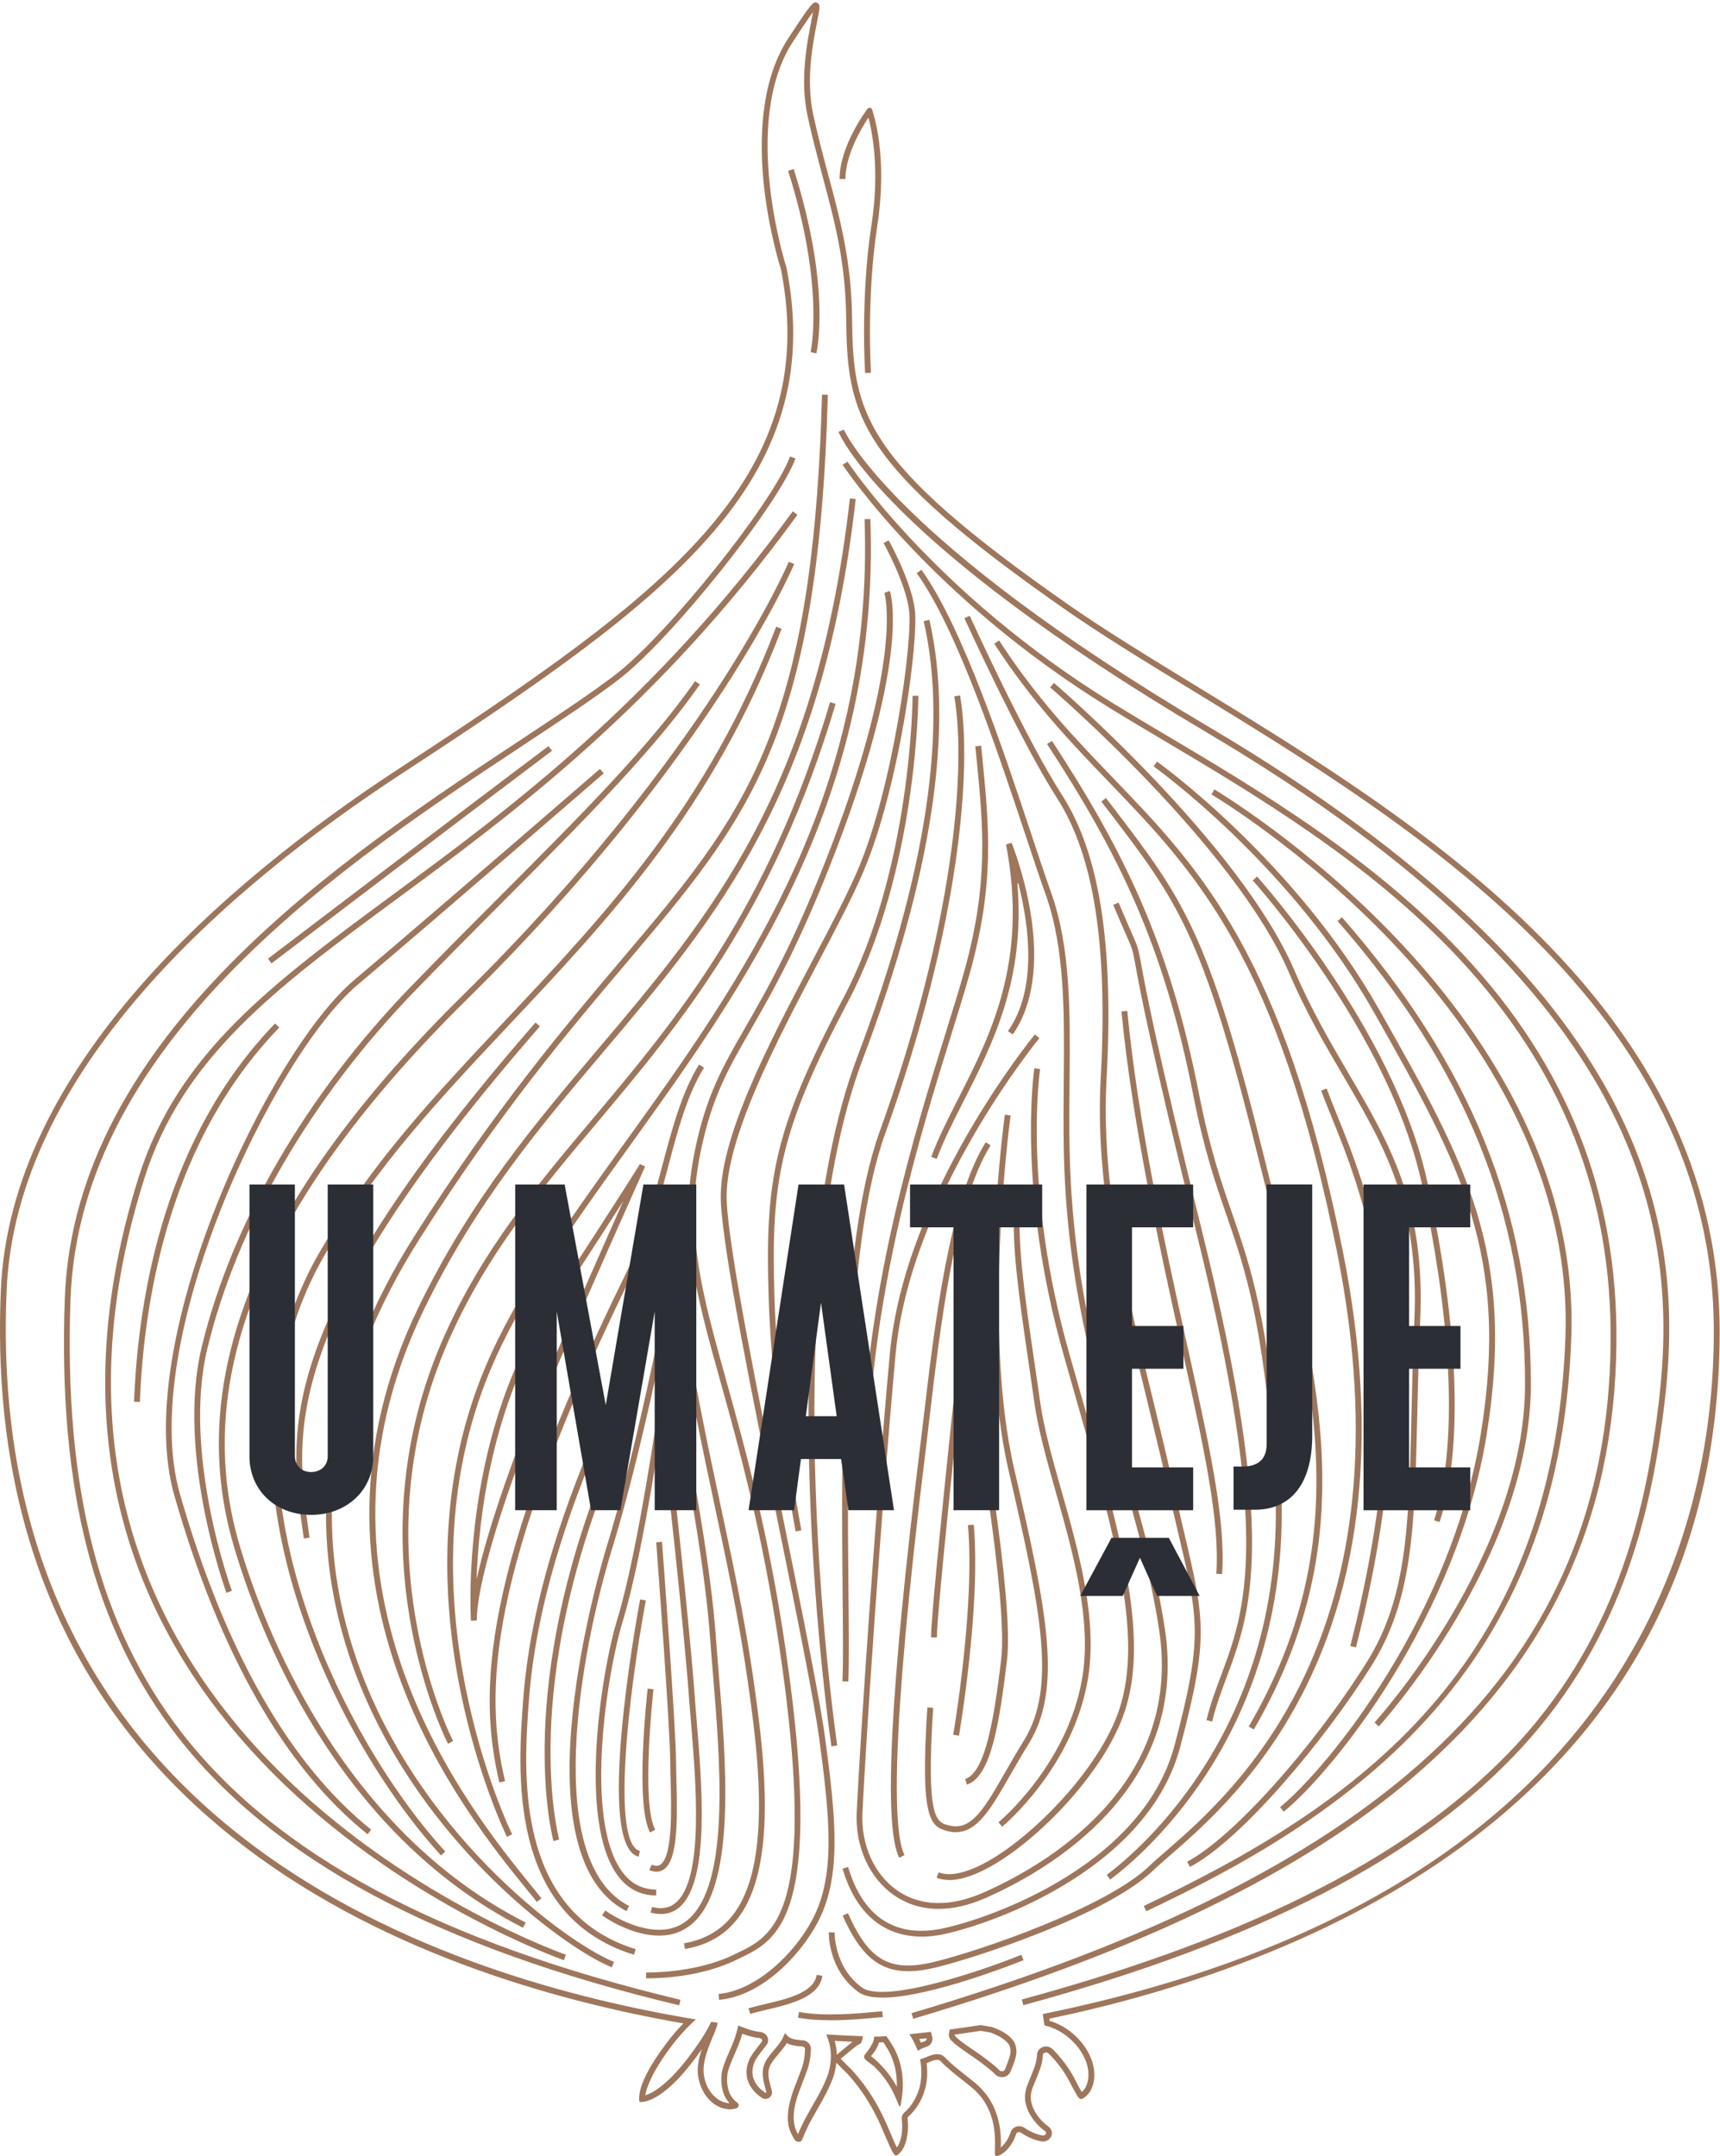 <svg xmlns="http://www.w3.org/2000/svg" viewBox="0 0 284 356" width="284" height="356">
	<defs>
		<clipPath clipPathUnits="userSpaceOnUse" id="cp1">
			<path d="M0 0L284 0L284 356L0 356Z" />
		</clipPath>
	</defs>
	<style>
		tspan { white-space:pre }
		.shp0 { fill: #9e765c } 
		.shp1 { fill: #2c2e35 } 
	</style>
	<g id="Page 1" clip-path="url(#cp1)">
		<path id="Path 1" class="shp0" d="M164.29,355.77c-0.01,-0.41 -0.02,-0.55 0,-1.04c0,-0.1 0,-0.24 0,-0.4c0.01,-0.42 0.02,-1 -0.03,-1.71c-0.05,-0.83 -0.19,-2.1 -0.74,-3.59c-0.5,-1.32 -1.29,-2.88 -3.25,-4.47c-0.47,-0.39 -0.95,-0.76 -1.42,-1.13c-1.3,-1.03 -2.54,-2 -3.57,-3.1c-0.09,-0.1 -0.22,-0.16 -0.36,-0.17c-0.54,-0.05 -0.98,0.13 -1.58,0.39c-0.11,0.05 -0.22,0.1 -0.34,0.14c0.23,1.79 0.02,3.23 -0.22,4.14c-0.42,1.61 -1.19,3.02 -2.28,4.19c-0.19,0.2 -0.36,0.35 -0.53,0.5c-0.09,0.08 -0.14,0.2 -0.12,0.32c0.15,1.27 0.07,2.48 -0.21,3.6c-0.21,0.77 -0.48,1.41 -0.88,1.86c-0.26,0.3 -0.25,0.28 -0.52,0.52c-0.18,0.16 -0.44,0.18 -0.63,-0.11c-0.14,-0.22 -0.16,-0.2 -0.36,-0.59c-0.19,-0.37 -0.46,-0.94 -0.79,-1.74c-0.14,-0.31 -0.29,-0.67 -0.47,-1.07c-0.65,-1.55 -1.55,-3.67 -3.31,-6.35c-0.61,-0.92 -1.22,-1.7 -1.75,-2.36l-1.02,-1.17c-0.64,-0.61 -1.2,-1.18 -1.7,-1.7l-0.11,-0.12c-0.08,0.74 -0.23,1.5 -0.47,2.27c-0.74,2.03 -1.56,3.45 -2.21,4.59c-0.18,0.31 -0.34,0.6 -0.49,0.88c-0.71,1.21 -1.21,2.14 -1.59,2.93c-0.35,0.74 -0.59,1.3 -0.74,1.67c-0.11,0.28 -0.17,0.41 -0.27,0.56c-0.19,0.28 -0.79,0.24 -1.07,-0.12c-0.28,-0.37 -0.85,-1.37 -1.07,-2.4c-0.22,-1.21 -0.11,-2.71 0.32,-4.23c0.25,-1.01 0.68,-2.11 1.14,-3.28c0.28,-0.72 0.57,-1.47 0.83,-2.22c0.28,-0.92 0.43,-1.91 0.44,-2.91c0,-0.23 -0.21,-0.42 -0.48,-0.42c-0.95,-0.02 -1.85,-0.21 -2.46,-0.52c-0.02,-0.01 -0.04,-0.02 -0.07,-0.03c-0.38,0.64 -0.87,1.21 -1.33,1.76c-0.48,0.56 -0.93,1.1 -1.28,1.69c-0.72,1.24 -0.39,2.47 0,3.9l0.14,0.52c0.11,0.44 -0.05,0.88 -0.42,1.15c-0.38,0.27 -0.87,0.26 -1.27,-0.01c-2.28,-1.55 -3.04,-3.79 -2.09,-6.15c0.3,-0.75 0.96,-1.58 1.64,-2.47l0.47,-0.6c0.11,-0.14 0.09,-0.27 0.05,-0.35c-0.07,-0.15 -0.22,-0.25 -0.42,-0.27c-0.73,-0.08 -1.49,-0.26 -2.33,-0.54c-0.17,-0.06 -0.34,-0.12 -0.52,-0.19c-0.2,0.77 -0.47,1.55 -0.81,2.32l-0.33,0.78c-0.79,1.86 -1.32,3.08 -1.34,4.01c-0.07,0.98 0.06,1.87 0.38,2.68c0.4,0.9 0.98,1.36 1.23,1.56c0.14,0.11 0.31,0.25 0.29,0.5c0,0 -0.03,0.25 -0.22,0.39c-0.19,0.13 -0.35,0.16 -0.9,0.23c-0.68,0.06 -1.69,-0.04 -2.8,-0.77c-1.35,-0.89 -2.34,-2.45 -2.71,-4.31c-0.34,-1.55 0,-3.23 0.54,-4.83c-0.43,0.63 -0.9,1.27 -1.41,1.94c-5.21,6.86 -8.31,6.76 -8.48,6.77c-0.17,0.02 -0.49,0.16 -0.46,-0.43c0.03,-0.59 -0.24,-2.98 4.58,-9.35c0.88,-1.17 1.78,-2.21 2.74,-3.18c-44.17,-7.69 -116.5,-33.65 -112.71,-121.14c1.59,-36.65 36.71,-67.09 65.89,-86.17c43.45,-28.4 69.73,-47.57 62.92,-82.34c-0.01,0 -1.97,-6.09 -2.81,-13.78c-0.77,-7.13 -0.71,-17.14 4.01,-24.36c3.8,-5.81 4.14,-6.15 4.76,-5.89c0.59,0.24 0.45,0.92 0,3.17c-0.66,3.32 -1.89,9.5 -0.64,15.27c0.8,3.69 1.68,6.97 2.53,10.15c1.95,7.28 3.79,14.15 3.89,23.57c0.16,15.6 1.67,23.5 35.79,47.29c6.03,4.2 13.33,8.66 21.06,13.39c36.46,22.28 86.38,52.8 86.4,106.54c0.01,34.8 -13.58,62.88 -40.39,83.46c-22.78,17.48 -50.71,25.99 -70.29,30.06l0.05,0.35c1.94,0.57 3.67,1.72 5.16,3.43c2.52,3.06 2.57,6.01 1.77,7.74c-0.29,0.72 -0.76,1.13 -1.02,1.35c-0.29,0.26 -0.44,0.33 -0.57,0.36c-0.13,0.03 -0.3,0.07 -0.48,-0.12c-0.19,-0.19 -0.19,-0.19 -0.37,-0.5c-0.07,-0.12 -0.15,-0.26 -0.24,-0.43c-0.12,-0.22 -0.26,-0.48 -0.44,-0.79l-0.18,-0.34c-0.55,-1.06 -1.29,-2.52 -2.88,-4.34c-0.32,-0.35 -0.64,-0.68 -0.94,-0.98c-0.19,-0.19 -0.45,-0.19 -0.62,-0.12c-0.09,0.03 -0.29,0.14 -0.31,0.38c-0.04,0.88 -0.23,1.77 -0.56,2.58c-0.23,0.63 -0.46,1.19 -0.67,1.7c-0.34,0.81 -0.6,1.46 -0.69,1.96c-0.18,0.86 0,1.66 0.19,2.18c0.42,1.15 1.16,2.16 2.25,3.1c0.13,0.1 0.26,0.2 0.4,0.3c0.53,0.39 0.72,1.04 0.46,1.62c-0.28,0.62 -0.96,0.96 -1.67,0.82c-0.23,-0.05 -0.47,-0.1 -0.73,-0.17c-0.94,-0.29 -1.8,-0.71 -2.57,-1.24c-0.15,-0.11 -0.35,-0.13 -0.52,-0.08c-0.08,0.03 -0.24,0.1 -0.29,0.27c-0.14,0.44 -0.32,0.85 -0.51,1.21c-0.49,0.87 -1.04,1.52 -1.65,1.96c-0.44,0.31 -0.7,0.39 -0.76,0.41c0,0 -0.57,0.26 -0.58,-0.15zM138.85,339.99l0.06,0.07c0.49,0.51 1.05,1.07 1.69,1.69l1.09,1.25c0.55,0.68 1.18,1.48 1.81,2.43c1.81,2.75 2.73,4.92 3.4,6.5c0.17,0.4 0.32,0.75 0.46,1.07c0.3,0.74 0.56,1.27 0.73,1.62c0.26,-0.36 0.47,-0.83 0.63,-1.41c0.25,-0.99 0.32,-2.09 0.18,-3.24c-0.05,-0.44 0.12,-0.87 0.45,-1.16c0.15,-0.13 0.3,-0.27 0.46,-0.43c0.97,-1.05 1.66,-2.31 2.04,-3.77c0.23,-0.89 0.43,-2.33 0.14,-4.14l-0.07,-0.42l0.4,-0.12c0.27,-0.09 0.46,-0.17 0.64,-0.25c0.64,-0.27 1.26,-0.52 2.04,-0.46c0.38,0.03 0.72,0.2 0.98,0.47c0.98,1.05 2.19,2 3.46,3.01c0.48,0.38 0.96,0.76 1.43,1.14c2.15,1.75 3.02,3.52 3.54,4.87c0.61,1.62 0.75,2.98 0.81,3.87c0.06,0.75 0.05,1.35 0.04,1.79c0,0.09 0,0.16 0,0.24c0.33,-0.27 0.76,-0.73 1.19,-1.5c0.16,-0.31 0.32,-0.67 0.44,-1.05c0.14,-0.42 0.47,-0.74 0.9,-0.89c0.47,-0.15 0.98,-0.08 1.38,0.2c0.68,0.48 1.45,0.85 2.28,1.11c0.22,0.06 0.44,0.11 0.65,0.15c0.32,0.07 0.52,-0.1 0.59,-0.26c0.04,-0.1 0.08,-0.29 -0.15,-0.46c-0.14,-0.11 -0.29,-0.22 -0.44,-0.34c-1.23,-1.05 -2.06,-2.2 -2.54,-3.51c-0.23,-0.64 -0.45,-1.62 -0.23,-2.68c0.1,-0.59 0.38,-1.28 0.74,-2.15c0.2,-0.49 0.43,-1.05 0.66,-1.67c0.29,-0.71 0.46,-1.52 0.5,-2.28c0.03,-0.55 0.38,-1.03 0.92,-1.24c0.57,-0.22 1.22,-0.09 1.65,0.34c0.31,0.31 0.64,0.65 0.98,1.03c1.67,1.92 2.45,3.44 3.01,4.54l0.16,0.32c0.17,0.3 0.32,0.57 0.44,0.79c0.08,0.15 0.15,0.28 0.22,0.39c0.24,-0.21 0.54,-0.48 0.74,-0.97c0.24,-0.53 1.26,-3.25 -1.62,-6.74c-1.43,-1.64 -3.1,-2.72 -4.97,-3.21l-0.31,-0.08l-0.27,-1.87l0.44,-0.09c96.04,-19.76 110.37,-79.07 110.36,-112.67c-0.01,-53.2 -49.68,-83.55 -85.94,-105.72c-7.74,-4.73 -15.06,-9.2 -21.11,-13.42c-34.51,-24.06 -36.04,-32.12 -36.21,-48.07c-0.1,-9.3 -1.84,-15.8 -3.85,-23.33c-0.85,-3.19 -1.74,-6.49 -2.54,-10.2c-1.29,-5.96 -0.03,-12.27 0.64,-15.66c0.1,-0.5 0.2,-1.01 0.27,-1.43c-0.81,1.07 -2.2,3.2 -3.29,4.86c-8.75,13.39 -1.16,37.13 -1.08,37.37c6.95,35.43 -19.53,54.77 -63.32,83.39c-28.99,18.95 -63.89,49.15 -65.45,85.4c-3.78,87.36 69.07,112.87 112.83,120.3l0.95,0.16l-0.69,0.66c-1.17,1.11 -2.25,2.33 -3.31,3.73c-3.38,4.47 -4.16,7.09 -4.34,8.14c1.01,-0.3 3.51,-1.5 7.16,-6.3c1.56,-2.05 2.77,-3.91 3.57,-5.52l0.16,-0.32l1.07,0.16l-0.12,0.56c-0.2,0.58 -0.45,1.21 -0.76,1.93c-0.94,2.22 -1.76,4.54 -1.34,6.46c0.45,2.28 1.76,3.35 2.3,3.7c0.74,0.49 1.42,0.62 1.88,0.63c-0.3,-0.33 -0.62,-0.77 -0.88,-1.35c-0.39,-0.96 -0.54,-2 -0.46,-3.1c0.02,-1.09 0.58,-2.39 1.42,-4.35l0.34,-0.79c0.39,-0.9 0.69,-1.81 0.89,-2.69l0.12,-0.55l0.52,0.2c0.34,0.13 0.68,0.26 1,0.37c0.78,0.26 1.47,0.43 2.13,0.5c0.54,0.06 0.99,0.39 1.19,0.85c0.19,0.44 0.12,0.93 -0.17,1.31l-0.48,0.61c-0.65,0.83 -1.26,1.61 -1.51,2.23c-0.78,1.93 -0.17,3.71 1.73,4.99c0.07,0.05 0.13,0.05 0.18,0.02c0.02,-0.01 0.06,-0.05 0.05,-0.12l-0.14,-0.51c-0.4,-1.5 -0.83,-3.05 0.1,-4.64c0.39,-0.67 0.89,-1.25 1.37,-1.83c0.53,-0.62 1.03,-1.21 1.38,-1.88c0.04,-0.11 0.06,-0.16 0.08,-0.21l0.3,-0.63l0.48,0.51c0.1,0.11 0.21,0.19 0.32,0.25c0.48,0.24 1.25,0.4 2.05,0.42c0.79,0.02 1.42,0.64 1.42,1.39c-0.01,1.1 -0.17,2.18 -0.49,3.21c-0.27,0.78 -0.57,1.55 -0.85,2.28c-0.45,1.14 -0.87,2.22 -1.11,3.17c-0.52,1.88 -0.41,3.19 -0.3,3.8c0.1,0.5 0.29,1.15 0.62,1.65c0.16,-0.38 0.39,-0.91 0.71,-1.59c0.39,-0.82 0.91,-1.76 1.62,-2.99c0.15,-0.27 0.32,-0.57 0.5,-0.88c0.64,-1.11 1.43,-2.49 2.13,-4.42c0.64,-2.09 0.63,-4.14 -0.03,-5.89l-0.26,-0.7l0.74,0.05c1.66,0.1 3.26,0.18 4.75,0.23l0.55,0.02l-0.09,0.54c-0.03,0.17 -0.08,0.33 -0.16,0.48l-0.07,0.14l-0.6,0.35c-0.11,0.07 -0.23,0.15 -0.45,0.33l-2.25,1.85c-0.01,0.01 -0.01,0.01 -0.02,0.02zM137.83,337.02c0.2,0.73 0.32,1.49 0.33,2.27l0.06,-0.04l2.29,-1.89c0.1,-0.08 0.18,-0.15 0.26,-0.2c-0.95,-0.04 -1.93,-0.09 -2.94,-0.15zM148.44,347.7c-0.06,-0.15 -0.47,-1.12 -0.47,-1.12c-0.39,-0.92 -0.81,-1.73 -1.32,-2.54c-0.6,-0.93 -1.34,-1.84 -2.26,-2.76c0,0 -0.85,-0.65 -1.16,-0.9c-0.32,-0.24 -0.87,-0.62 -0.33,-1.22c0.17,-0.19 1.28,-1.59 1.39,-2.43l0.06,-0.42l0.64,0c0,0 0.38,-0.02 1.09,-0.06l0.28,-0.02l0.31,0.46c0.46,0.69 0.9,1.34 1.2,2.02c0.8,1.66 1.19,3.45 1.2,5.48c0,0.74 -0.05,1.46 -0.17,2.27c0,0 -0.11,0.84 -0.18,1.16c-0.06,0.32 -0.21,0.22 -0.27,0.07zM143.81,339.56c0.21,0.06 1.24,1.03 1.24,1.03c0.98,0.98 1.76,1.94 2.4,2.93c0.23,0.36 0.44,0.72 0.63,1.08c0,-0.14 0.01,-0.27 0,-0.4c0,-1.88 -0.37,-3.54 -1.11,-5.08c-0.28,-0.61 -0.69,-1.23 -1.13,-1.89l0,0c-0.33,0.02 -0.56,0.03 -0.7,0.04c-0.22,0.84 -0.76,1.59 -1.34,2.29zM165.41,343c-0.41,0 -0.79,-0.15 -1.07,-0.44c-0.27,-0.27 -0.55,-0.54 -0.85,-0.78c-1.38,-1.14 -2.59,-1.97 -3.66,-2.7c-0.95,-0.65 -1.77,-1.21 -2.39,-1.79c-0.14,-0.12 -0.26,-0.25 -0.39,-0.37c-0.31,-0.31 -0.44,-0.76 -0.34,-1.19c0.02,-0.08 0.03,-0.16 0.04,-0.24l0.06,-0.35l0.35,-0.05c1.46,-0.2 3.03,-0.42 4.7,-0.68l0.09,-0.01l0.09,0.02c0.42,0.09 0.85,0.16 1.28,0.23l0.39,0.06c0.11,0.02 0.23,0.05 0.34,0.1c0.56,0.23 1.11,0.46 1.67,0.79c0.9,0.55 1.52,1.15 1.84,1.8c0.33,0.9 0.42,1.71 -0.1,3.1c-0.12,0.37 -0.29,0.79 -0.46,1.22l-0.15,0.37c-0.18,0.45 -0.59,0.78 -1.1,0.89c-0.11,0.02 -0.22,0.03 -0.32,0.03zM157.63,336c0,0.09 0.03,0.18 0.1,0.24c0.11,0.11 0.23,0.22 0.35,0.34c0.57,0.53 1.37,1.07 2.29,1.7c1.03,0.7 2.32,1.58 3.74,2.75c0.32,0.26 0.63,0.55 0.93,0.85c0.12,0.13 0.31,0.18 0.51,0.14c0.19,-0.04 0.33,-0.15 0.39,-0.3l0.15,-0.38c0.16,-0.41 0.32,-0.81 0.44,-1.19c0.48,-1.25 0.34,-1.82 0.13,-2.4c-0.22,-0.42 -0.73,-0.91 -1.45,-1.35c-0.5,-0.29 -1.01,-0.51 -1.54,-0.72c-0.05,-0.02 -0.09,-0.03 -0.13,-0.04l0,0l-0.38,-0.07c-0.41,-0.07 -0.83,-0.14 -1.23,-0.22c-1.51,0.24 -2.94,0.44 -4.28,0.63zM151.54,338.64l-0.2,-0.5c-0.03,-0.08 -0.51,-1.15 -0.78,-1.57l-0.41,-0.66l0.77,-0.08c0.73,-0.08 1.52,-0.16 2.37,-0.26l0.42,-0.05l0.13,0.52c0.02,0.08 0.04,0.16 0.06,0.25c0.11,0.34 0.07,0.7 -0.09,1.02c-0.17,0.33 -0.47,0.57 -0.84,0.68h0c-0.34,0.1 -0.66,0.23 -0.95,0.39zM151.77,336.71c0.11,0.2 0.2,0.39 0.29,0.58c0,0 0,0 0,0.01c0.2,-0.08 0.41,-0.16 0.63,-0.23c0.12,-0.04 0.22,-0.11 0.27,-0.21c0.03,-0.06 0.06,-0.16 0.03,-0.28c0,0 0,0 0,0c-0.42,0.05 -0.83,0.09 -1.22,0.13zM137.17,333.6c-1.88,0 -3.79,-0.11 -5.41,-0.42l0.18,-0.95c4.14,0.81 10.22,0.22 12.82,-0.03c0.38,-0.04 0.91,-0.08 0.91,-0.08l0.1,0.96c0,0 -0.56,0.05 -0.91,0.08c-1.63,0.16 -4.62,0.45 -7.68,0.45zM150.78,333.36l-0.28,-0.92c79.3,-23.51 114.9,-57.63 115.44,-110.63c0.25,-24.48 -7.99,-45.31 -25.17,-63.68c-14.69,-15.7 -33.44,-26.84 -48.5,-35.79c-3.24,-1.93 -6.31,-3.75 -9.17,-5.51c-29.63,-18.29 -43.83,-39.87 -43.97,-40.08l0.81,-0.52c0.14,0.21 14.23,21.62 43.66,39.79c2.86,1.76 5.91,3.58 9.16,5.5c15.12,8.98 33.93,20.16 48.71,35.96c17.36,18.56 25.68,39.61 25.43,64.35c-0.3,29.14 -11.27,52.56 -33.55,71.62c-18.58,15.89 -45.59,28.95 -82.58,39.92zM123.89,332.57l-0.3,-0.92c0.83,-0.27 1.82,-0.5 2.88,-0.75c3.54,-0.83 7.94,-1.87 8.37,-4.78l0.95,0.14c-0.52,3.55 -5.28,4.67 -9.1,5.58c-1.04,0.24 -2.02,0.48 -2.8,0.73zM112.14,331.14c-39.95,-9.56 -67.03,-24.07 -82.82,-44.37c-13.81,-17.77 -19.73,-40.71 -18.63,-72.21c1.52,-43.61 45.98,-73.01 75.4,-92.46c6.28,-4.15 11.7,-7.74 15.69,-10.82c8.51,-6.59 25.93,-28.4 28.67,-35.9l0.9,0.33c-2.78,7.61 -20.39,29.68 -28.99,36.34c-4.01,3.11 -9.45,6.7 -15.75,10.87c-29.25,19.35 -73.46,48.58 -74.97,91.7c-1.09,31.26 4.77,54 18.43,71.58c15.64,20.12 42.56,34.52 82.28,44.03zM168.97,331.11l-0.25,-0.93c38.65,-10.51 65.45,-24.37 81.94,-42.37c16.83,-18.37 21.25,-39.67 23.22,-56.17c3.46,-28.94 -1.91,-67.67 -74.69,-110.73c-52.77,-31.22 -60.44,-48.86 -60.74,-49.59l0.89,-0.37c0.07,0.18 7.96,18.14 60.34,49.13c73.26,43.34 78.65,82.45 75.15,111.68c-1.99,16.65 -6.45,38.13 -23.46,56.71c-16.62,18.14 -43.57,32.1 -82.4,42.65zM118.73,330.22l-0.08,-0.96c6.17,-0.55 12.45,-6.56 15.46,-12.22c3.84,-7.22 2.96,-16.51 1.17,-29.85c-0.87,-6.48 -3.69,-20.34 -6.67,-35.01c-4.33,-21.27 -9.23,-45.38 -9.59,-53.81c-0.43,-10.18 7.84,-25.9 15.15,-39.77c2.91,-5.53 5.66,-10.75 7.44,-14.89c5.89,-13.73 9.12,-38.08 8.49,-42.95c-0.59,-4.59 -4.17,-11.01 -4.21,-11.07l0.84,-0.47c0.15,0.27 3.71,6.65 4.32,11.42c0.66,5.09 -2.5,29.32 -8.56,43.46c-1.79,4.18 -4.55,9.41 -7.47,14.96c-6.89,13.08 -15.46,29.36 -15.03,39.28c0.36,8.35 5.25,32.42 9.57,53.66c2.99,14.69 5.81,28.57 6.69,35.08c1.82,13.52 2.71,22.95 -1.27,30.42c-3.04,5.71 -9.41,12.13 -16.22,12.73zM145.7,329.86c-1.69,0 -3.08,-0.27 -3.96,-0.91c-5.02,-3.66 -4.89,-9.62 -4.89,-9.87l0.96,0.03c0,0.06 -0.11,5.71 4.49,9.07c3.82,2.79 20.31,-2.94 26.34,-5.38l0.36,0.89c-0.75,0.3 -15.38,6.18 -23.31,6.18zM107.11,326.68c-0.24,0 -0.39,0 -0.44,0l0.03,-0.96c0.08,0 8.02,0.18 14.4,-2.91l0.62,-0.3c5.99,-2.85 13.45,-6.4 7.03,-50.1c-2.84,-19.3 -6.64,-32.95 -9.7,-43.93c-4.24,-15.21 -7.03,-25.26 -4.31,-38.51c1.87,-9.08 4.56,-13.76 8.29,-20.25c3.69,-6.42 8.29,-14.42 14.28,-30.13c11.94,-31.31 8.74,-41.6 8.71,-41.7l0.91,-0.31c0.14,0.42 3.39,10.59 -8.72,42.35c-6.02,15.78 -10.63,23.82 -14.34,30.27c-3.68,6.4 -6.34,11.03 -8.18,19.96c-2.68,13.02 0.1,22.98 4.29,38.06c3.06,11 6.88,24.69 9.72,44.04c6.53,44.4 -1.29,48.12 -7.57,51.11l-0.62,0.3c-5.8,2.82 -12.63,3.01 -14.41,3.01zM149.98,325.51c-4.92,0 -8.01,-2.77 -10.84,-9.18l0.88,-0.39c3.47,7.85 6.94,9.81 14.31,8.01c7.52,-1.83 28.41,-8.99 35.49,-15.86c0.65,-0.63 1.56,-1.42 2.6,-2.32c11.23,-9.74 41.06,-35.61 28.34,-99.04c-9.74,-48.56 -23.29,-62.65 -37.64,-77.57c-6.22,-6.47 -12.66,-13.16 -18.95,-22.87l0.81,-0.52c6.24,9.64 12.64,16.29 18.84,22.73c14.45,15.02 28.09,29.22 37.89,78.05c12.84,63.98 -17.3,90.11 -28.65,99.95c-1.03,0.9 -1.92,1.67 -2.56,2.28c-7.63,7.41 -29.32,14.5 -35.93,16.1c-1.69,0.41 -3.2,0.63 -4.58,0.63zM101.02,324.86c-7.85,-3.12 -33.8,-21.98 -43.54,-52c-7.33,-22.6 -3.62,-45.77 11.02,-68.86c13.23,-20.86 24.73,-34.44 33.98,-45.36c20.45,-24.15 31.71,-37.45 33.25,-93.48l0.96,0.03c-1.55,56.37 -12.89,69.76 -33.48,94.08c-9.23,10.9 -20.71,24.45 -33.9,45.25c-14.48,22.83 -18.15,45.73 -10.92,68.04c9.63,29.7 35.24,48.32 42.98,51.4zM93.12,323.69c-0.25,-0.09 -25.24,-8.88 -46.26,-29.1c-12.36,-11.9 -20.96,-25.36 -25.55,-40.02c-5.74,-18.33 -5.21,-38.57 1.58,-60.17c6.44,-20.48 22.16,-32.06 42.06,-46.72c19.15,-14.11 42.98,-31.67 65.94,-63.24l0.78,0.57c-23.05,31.69 -46.95,49.3 -66.15,63.44c-19.76,14.56 -35.37,26.06 -41.72,46.24c-6.73,21.4 -7.27,41.44 -1.59,59.57c4.54,14.5 13.05,27.83 25.29,39.61c20.87,20.09 45.68,28.83 45.93,28.91zM104.68,322.79c-20.96,-6.47 -19.16,-30.58 -18.29,-42.17c1.11,-14.77 6.01,-31.34 14.98,-50.66c5.64,-12.15 8.72,-25.42 8.75,-25.55l0.94,0.21c-0.03,0.13 -3.13,13.5 -8.82,25.74c-8.93,19.21 -13.8,35.67 -14.9,50.32c-0.85,11.34 -2.62,34.94 17.61,41.18zM113.1,321.85l-0.16,-0.95c10.77,-1.86 14.29,-13.13 11.43,-36.52c-1.7,-13.86 -3.79,-23.65 -6.21,-34.99c-2.24,-10.47 -4.77,-22.33 -7.48,-39.8l0.95,-0.15c2.7,17.45 5.23,29.29 7.47,39.75c2.43,11.36 4.53,21.17 6.23,35.07c2.94,24.02 -0.83,35.61 -12.22,37.58zM152.16,319.79c-6.31,0 -10.89,-3.9 -13.04,-11.22l0.92,-0.27c2.33,7.93 7.41,11.49 14.69,10.32c6.46,-1.05 33.74,-9.75 39.21,-30.42c4.68,-17.69 3.99,-20.66 0.64,-34.9c-0.55,-2.35 -1.18,-5 -1.86,-8.08c-1.03,-4.63 -2.2,-9.39 -3.32,-13.98c-4.24,-17.32 -8.62,-35.23 -7.66,-53.03c1.2,-22.17 -1.1,-36.93 -7.24,-46.47c-6.04,-9.39 -15.17,-29.45 -15.26,-29.65l0.88,-0.4c0.09,0.2 9.19,20.2 15.2,29.53c6.25,9.72 8.6,24.66 7.39,47.04c-0.96,17.65 3.41,35.49 7.63,52.74c1.13,4.6 2.29,9.36 3.32,14c0.68,3.07 1.31,5.72 1.86,8.07c3.4,14.44 4.1,17.44 -0.64,35.37c-5.6,21.17 -33.41,30.06 -39.99,31.13c-0.94,0.15 -1.85,0.23 -2.73,0.23zM108.82,319.63c-0.15,0 -0.3,0 -0.46,-0.01c-3.35,-0.15 -6.82,-1.83 -8.96,-3.35l0.56,-0.78c1.93,1.38 5.3,3.03 8.44,3.17c2.36,0.1 4.26,-0.62 5.8,-2.23c6.31,-6.56 4.68,-26.03 3.5,-40.25c-0.17,-2.05 -0.33,-4 -0.46,-5.79c-1.23,-17.1 -6.95,-42.86 -7.01,-43.12l0.94,-0.21c0.06,0.26 5.8,26.1 7.03,43.26c0.13,1.79 0.29,3.73 0.46,5.78c1.2,14.4 2.84,34.13 -3.77,41c-1.62,1.68 -3.66,2.53 -6.07,2.53zM86.36,318.33c-31.01,-15.75 -43.74,-49.33 -47.76,-63.03c-8.24,-27.99 4.16,-57.77 37.9,-91.03c40.28,-39.72 53.61,-71.19 53.74,-71.5l0.89,0.37c-0.13,0.32 -13.54,31.97 -53.96,71.82c-33.46,32.99 -45.77,62.45 -37.65,90.07c4,13.58 16.6,46.86 47.28,62.44zM109.1,316.06c-0.53,0 -1.08,-0.08 -1.67,-0.23l0.24,-0.93c1.58,0.41 2.86,0.18 3.9,-0.69c4.67,-3.94 3.37,-19.6 2.51,-29.96c-0.12,-1.44 -0.23,-2.78 -0.32,-3.98c-0.85,-11.82 -3.85,-38.61 -3.88,-38.88l0.96,-0.11c0.03,0.27 3.03,27.07 3.88,38.92c0.08,1.2 0.2,2.53 0.31,3.97c0.88,10.56 2.2,26.52 -2.85,30.78c-0.88,0.74 -1.92,1.12 -3.09,1.12zM189.27,315.6l-0.41,-0.87c35.05,-16.56 67.74,-39.42 69.62,-94.05c0.96,-27.84 -14.98,-50.69 -28.51,-64.95c-14.69,-15.48 -29.79,-24.46 -29.94,-24.54l0.49,-0.83c0.15,0.09 15.37,9.14 30.15,24.71c13.66,14.39 29.74,37.47 28.78,65.64c-0.86,25.03 -8.21,45.17 -22.46,61.58c-14.05,16.18 -32.88,26.3 -47.71,33.31zM103.45,315.59c-18.6,-9.47 -3.97,-57.91 -3.34,-59.97c4.92,-16 9.18,-37.92 9.22,-38.14l0.94,0.18c-0.04,0.22 -4.31,22.19 -9.25,38.24c-5.27,17.16 -11.46,51.54 2.85,58.83zM154.99,315.22c-3.22,0 -5.63,-1.06 -7.32,-2.22c-4.11,-2.83 -6.49,-8.07 -6.22,-13.7c0.58,-11.9 2.98,-48.41 5.48,-75.78c2.42,-26.48 23.74,-52.45 23.95,-52.71l0.74,0.62c-0.21,0.26 -21.34,26.01 -23.74,52.18c-2.5,27.35 -4.9,63.84 -5.48,75.74c-0.26,5.3 1.96,10.22 5.8,12.86c2.66,1.83 7.29,3.36 14.24,0.29c10,-4.42 32.85,-17.48 28.96,-43.29c-1.36,-9.04 -3.81,-17.6 -6.39,-26.66c-4.42,-15.49 -8.99,-31.51 -9.37,-53.07c-0.06,-3.64 -0.03,-7.27 0,-10.78c0.11,-11.38 0.21,-22.13 -3.02,-31.09c-0.91,-2.51 -1.99,-5.79 -3.25,-9.58c-4.51,-13.59 -11.33,-34.12 -18.01,-43.39l0.78,-0.56c6.76,9.39 13.61,30 18.14,43.65c1.26,3.78 2.34,7.05 3.24,9.56c3.29,9.12 3.19,19.96 3.08,31.42c-0.03,3.5 -0.07,7.13 0,10.75c0.38,21.44 4.93,37.4 9.34,52.83c2.59,9.09 5.05,17.68 6.41,26.78c3.99,26.46 -19.32,39.8 -29.52,44.31c-3.01,1.33 -5.62,1.84 -7.85,1.84zM88.64,314.06c-0.47,-0.6 -1.04,-1.31 -1.7,-2.1c-9.97,-12.27 -40.32,-49.6 -17.85,-96.06c8.62,-17.81 19.31,-30.44 29.65,-42.66c18.59,-21.97 36.16,-42.72 41.59,-90.94l0.96,0.11c-5.46,48.52 -23.12,69.38 -41.81,91.46c-10.3,12.17 -20.95,24.75 -29.52,42.46c-22.2,45.9 7.86,82.88 17.74,95.03c0.65,0.8 1.23,1.51 1.7,2.12zM108.35,313c-2.61,0 -4.75,-1.11 -6.37,-3.31c-6.56,-8.89 -2.74,-33.55 -0.04,-42.34c3.39,-11.04 6.83,-35.31 6.86,-35.55l0.95,0.13c-0.03,0.24 -3.49,24.59 -6.9,35.7c-2.66,8.65 -6.46,32.87 -0.1,41.48c1.42,1.93 3.31,2.91 5.59,2.91zM156.71,310.44c-0.76,0 -1.46,-0.12 -2.07,-0.37l0.36,-0.89c1.53,0.62 3.77,0.28 6.48,-0.98c8.1,-3.76 20.06,-15.91 23.34,-25.94c4.01,-12.24 -0.76,-28.96 -7.99,-54.28l-1.15,-4.04c-7.86,-27.6 -4.92,-47.36 -4.89,-47.55l0.95,0.15c-0.03,0.2 -2.93,19.76 4.86,47.14l1.15,4.04c7.28,25.48 12.08,42.32 7.98,54.84c-3.41,10.42 -15.41,22.6 -23.85,26.52c-1.98,0.92 -3.71,1.38 -5.17,1.38zM183.32,310.37l-0.58,-0.77c5.18,-3.87 30.84,-25.28 27.65,-66.82c-1.91,-24.86 -4.8,-33.21 -7.85,-42.05c-1.83,-5.3 -3.73,-10.78 -5.54,-20.04c-4.89,-24.93 -12.54,-40.08 -24.11,-57.83l0.81,-0.52c11.64,17.85 19.33,33.09 24.25,58.17c1.8,9.2 3.69,14.64 5.51,19.91c3.08,8.9 5.98,17.3 7.9,42.29c3.23,42.04 -22.78,63.74 -28.03,67.66zM108.41,309.08c-0.37,0 -0.77,-0.1 -1.2,-0.29l0.4,-0.88c0.58,0.26 1.04,0.26 1.42,0.01c2.04,-1.36 1.83,-9.21 1.7,-13.9c-0.03,-1.13 -0.06,-2.16 -0.06,-3c0,-5.51 -2.29,-36.04 -2.32,-36.35l0.96,-0.07c0.02,0.31 2.32,30.88 2.32,36.42c0,0.83 0.03,1.85 0.06,2.98c0.19,7.15 0.17,13.2 -2.13,14.73c-0.35,0.23 -0.74,0.35 -1.15,0.35zM196.47,308.27l-0.45,-0.85c7.39,-3.86 20.7,-18.65 29.67,-32.97c6.66,-10.63 6.94,-22.61 7.36,-40.75c0.11,-4.72 0.24,-10.08 0.49,-15.83c0.84,-18.74 -4.99,-28.67 -11.73,-40.18c-3.02,-5.15 -6.14,-10.47 -8.95,-17.02c-8.99,-20.96 -39.17,-46.91 -39.47,-47.17l0.63,-0.73c0.31,0.26 30.65,26.36 39.73,47.52c2.79,6.5 5.89,11.79 8.89,16.92c6.82,11.63 12.71,21.68 11.86,40.71c-0.26,5.74 -0.38,11.09 -0.49,15.81c-0.43,18.3 -0.71,30.39 -7.5,41.25c-7.89,12.59 -21.62,28.91 -30.04,33.31zM148.48,306.78c-2.64,-5.16 -1.49,-27.92 3.42,-67.65c0.2,-1.63 0.41,-3.39 0.63,-5.24c1.78,-15.07 4.21,-35.7 10.23,-45.27l0.81,0.51c-5.9,9.38 -8.32,29.9 -10.08,44.87c-0.22,1.85 -0.42,3.61 -0.62,5.24c-6.09,49.25 -5.27,63.67 -3.52,67.09zM105.43,306.59c-7.08,-1.73 -0.51,-38.31 0.26,-42.48l0.95,0.17c-2.97,16 -5.68,40.22 -0.98,41.37zM72.82,306.39c-7.74,-8.39 -18.08,-23.96 -23.87,-42.5c-4.66,-14.91 -7.79,-36.88 3.7,-56.9c8.48,-14.78 19.34,-26.32 30.84,-38.54c16.48,-17.51 33.53,-35.62 44.67,-64.96l0.9,0.34c-11.21,29.52 -28.32,47.7 -44.87,65.28c-11.46,12.18 -22.28,23.68 -30.71,38.36c-11.32,19.72 -8.21,41.41 -3.61,56.14c5.74,18.39 15.98,33.82 23.65,42.13zM91.39,304.02c-0.07,-0.26 -1.79,-6.61 -1.41,-17.92c0.35,-10.41 2.64,-27.14 11.58,-47.69l0.89,0.38c-8.87,20.39 -11.15,36.97 -11.5,47.29c-0.38,11.18 1.36,17.62 1.38,17.68zM83.71,303.32c-0.19,-0.39 -19.41,-39.7 -3.67,-77.34c5.11,-12.21 13.73,-24.2 22.85,-36.89c19.46,-27.05 41.51,-57.71 39.86,-103.36l0.96,-0.03c1.66,45.97 -20.5,76.77 -40.04,103.95c-9.09,12.64 -17.68,24.59 -22.75,36.7c-15.57,37.23 3.45,76.15 3.64,76.54zM60.69,302.89c-13.66,-10.96 -24.39,-29.76 -31.89,-55.88c-7.32,-25.48 15.67,-73.34 29.63,-85.13c13.85,-11.7 40.36,-34.68 40.63,-34.91l0.63,0.73c-0.27,0.23 -26.78,23.22 -40.64,34.92c-13.81,11.67 -36.56,58.97 -29.33,84.13c7.45,25.92 18.07,44.56 31.57,55.39zM107.34,302.6c-2.53,-4.56 -0.49,-22.97 -0.4,-23.76l0.96,0.11c-0.02,0.19 -2.1,18.89 0.29,23.18zM157.85,302.56c-0.42,0 -0.86,-0.06 -1.32,-0.17c-2.98,-0.72 -4.6,-2.03 -3.41,-20.44l0.96,0.06c-1.19,18.5 0.51,18.92 2.67,19.44c3.66,0.89 5.76,-2.76 9.24,-8.82c0.89,-1.56 1.91,-3.33 3.05,-5.17c5.45,-8.82 2.89,-21.36 -2.5,-44.62c-5.44,-23.49 -0.67,-58.42 -0.62,-58.77l0.95,0.13c-0.05,0.35 -4.8,35.1 0.6,58.42c5.44,23.51 8.02,36.2 2.38,45.34c-1.13,1.83 -2.14,3.59 -3.03,5.14c-3.19,5.56 -5.42,9.44 -8.97,9.44zM165.48,301.66l-0.61,-0.75c0.11,-0.09 11.46,-9.49 13.84,-23.92c1.57,-9.57 -1.56,-20.67 -4.34,-30.46c-1.52,-5.36 -2.95,-10.43 -3.59,-14.97c-0.32,-2.24 -0.64,-4.45 -0.95,-6.6c-1.53,-10.44 -2.84,-19.46 -2.34,-25.88l0.96,0.07c-0.5,6.31 0.81,15.28 2.33,25.67c0.32,2.15 0.64,4.36 0.95,6.6c0.63,4.48 2.05,9.51 3.56,14.84c2.8,9.89 5.97,21.1 4.36,30.88c-2.44,14.81 -14.07,24.42 -14.18,24.51zM211.97,299.16l-0.61,-0.74c8.38,-6.89 28.36,-31.98 33.15,-61.67c4.81,-29.76 -3.5,-44.49 -17.25,-68.89l-0.36,-0.63c-13.8,-24.48 -36.19,-40.52 -36.42,-40.68l0.56,-0.79c0.23,0.16 22.79,16.33 36.7,40.99l0.36,0.63c13.86,24.58 22.23,39.42 17.37,69.52c-4.84,29.96 -25.02,55.3 -33.49,62.26zM159.65,294.69l-0.29,-0.92c3.42,-1.11 4.81,-10.35 5.95,-19.72c1.19,-9.87 -4.81,-43.32 -4.87,-43.65l0.95,-0.17c0.25,1.38 6.09,33.92 4.88,43.94c-1.27,10.47 -2.64,19.24 -6.61,20.52zM82.46,294.34c-3.44,-14.5 -3.31,-34.68 20.75,-83.77c2.94,-6 4.57,-12.15 6.15,-18.1c1.65,-6.2 3.2,-12.05 6.06,-16.68l0.82,0.51c-2.78,4.5 -4.32,10.29 -5.94,16.42c-1.59,6 -3.24,12.2 -6.22,18.28c-23.93,48.82 -24.08,68.8 -20.68,83.13zM137.28,288.38c-0.11,-0.74 -10.81,-73.98 4.29,-113.88c11.33,-29.95 15.02,-54.15 10.95,-71.93l0.94,-0.21c4.11,17.97 0.42,42.36 -10.98,72.48c-15.01,39.66 -4.35,112.66 -4.24,113.39zM73.97,287.94c-0.17,-0.32 -16.38,-31.98 -0.62,-67.3c6.38,-14.31 15.19,-24.79 24.52,-35.89c13.6,-16.18 29.01,-34.52 39.19,-68.8l0.92,0.27c-10.24,34.47 -25.72,52.9 -39.38,69.15c-9.28,11.05 -18.05,21.48 -24.38,35.67c-15.57,34.89 0.43,66.15 0.6,66.46zM158.34,286.62l-0.95,-0.16c0.04,-0.21 3.63,-21.22 2.43,-34.61l0.96,-0.09c1.21,13.52 -2.4,34.65 -2.44,34.86zM207.02,285.59l-0.83,-0.48c17.61,-30.35 11.1,-56.12 2.87,-88.75c-0.56,-2.22 -1.13,-4.48 -1.7,-6.77c-8.81,-35.38 -13.04,-40.91 -24.32,-55.68l-1.19,-1.55l0.76,-0.58l1.19,1.55c11.37,14.89 15.63,20.46 24.49,56.03c0.57,2.29 1.14,4.55 1.7,6.77c8.29,32.84 14.83,58.78 -2.97,89.47zM227.67,285.09l-0.71,-0.65c0.25,-0.27 24.85,-27.43 24.85,-55.9c0,-28.02 -9.84,-52.31 -30.95,-76.44l0.72,-0.63c21.28,24.32 31.19,48.81 31.19,77.08c0,28.85 -24.86,56.28 -25.11,56.55zM200.13,284.28l-0.93,-0.23c0.67,-2.7 1.53,-5.01 2.44,-7.44c3.94,-10.57 8.41,-22.55 -4.03,-72.82c-7.73,-31.23 -9.42,-40.54 -10.15,-44.51c-0.46,-2.53 -0.46,-2.53 -1.51,-4.9c-0.47,-1.06 -1.14,-2.57 -2.14,-4.96l0.89,-0.37c1,2.38 1.67,3.89 2.13,4.95c1.09,2.46 1.1,2.51 1.58,5.12c0.72,3.96 2.41,13.25 10.13,44.45c12.51,50.56 7.99,62.69 4,73.39c-0.9,2.41 -1.75,4.69 -2.4,7.34zM140.06,277.68l-0.96,-0.04c0.14,-3.05 0.09,-8.06 0.03,-14.4c-0.2,-21.64 -0.55,-57.87 6.09,-76.29c12.35,-34.27 14.37,-60.19 12.35,-71.96l0.95,-0.16c2.04,11.89 0.02,38 -12.39,72.45c-6.58,18.26 -6.24,54.38 -6.03,75.96c0.06,6.35 0.11,11.37 -0.03,14.45zM223.89,272.04l-0.93,-0.24c12.46,-48.95 2.33,-73.95 -3.11,-87.38c-0.66,-1.63 -1.24,-3.05 -1.7,-4.33l0.91,-0.33c0.46,1.27 1.03,2.67 1.68,4.3c5.48,13.53 15.69,38.73 3.15,87.98zM154.69,270.38h-0.96c0,-5.88 6.43,-64.27 6.71,-66.75l0.96,0.1c-0.07,0.61 -6.7,60.82 -6.7,66.65zM77.76,267.63c-0.02,-0.29 -1.86,-29.42 12.69,-51.78c14.22,-21.88 15.18,-23.58 15.21,-23.64l0.86,0.42c-0.1,0.23 -10.42,23.23 -15.83,36.09c-5.95,14.14 -11.96,31.64 -11.96,38.87zM37.39,263.03c-0.08,-0.23 -8.34,-22.83 -4.1,-40.53c4.93,-20.5 17.22,-41.68 34.61,-59.64c5.16,-5.33 10.11,-10.29 14.9,-15.09c13.08,-13.12 24.38,-24.44 31.97,-35.29l0.79,0.55c-7.64,10.91 -18.96,22.27 -32.07,35.42c-4.78,4.79 -9.73,9.76 -14.89,15.08c-17.28,17.83 -29.48,38.86 -34.37,59.19c-4.18,17.41 3.98,39.74 4.06,39.97zM102.9,198.36c-2.23,3.48 -5.83,9.06 -11.65,18.01c-10.14,15.6 -12.22,34.55 -12.56,44.45c1.92,-8.75 6.53,-21.61 11.1,-32.47c3.69,-8.76 9.65,-22.22 13.11,-29.99zM201.79,259.94l-0.96,-0.07c0.6,-8.77 -2,-20.58 -5.61,-36.92l-0.33,-1.48c-3.53,-16.02 -7.93,-35.95 -9.72,-54.45l0.96,-0.09c1.78,18.44 6.17,38.34 9.7,54.33l0.33,1.48c3.62,16.42 6.24,28.28 5.63,37.19zM50.16,254.05l-0.11,-0.8c-2.44,-17.06 -4.96,-34.71 38.37,-84.4l0.73,0.63c-43.04,49.36 -40.55,66.78 -38.15,83.63l0.11,0.8zM131.38,252.89c-0.04,-0.2 -3.86,-19.79 -4.46,-38.55c-0.62,-19.44 0.83,-27.77 12.24,-49.36c11.39,-21.54 11.52,-49.8 11.52,-50.08h0.96c0,0.29 -0.13,28.78 -11.63,50.53c-11.31,21.39 -12.75,29.64 -12.13,48.88c0.6,18.68 4.41,38.2 4.44,38.39zM237.71,251.35l-0.92,-0.3c3.86,-11.87 3.14,-31.6 -2.03,-55.57c-5.39,-25.03 -27.69,-49.84 -27.91,-50.09l0.71,-0.65c0.23,0.25 22.69,25.25 28.14,50.53c5.2,24.13 5.91,44.04 2,56.06zM143.3,239.2l-0.96,-0.03c0.99,-27.35 8.69,-52.13 13.78,-68.52c1.23,-3.96 2.29,-7.37 3.11,-10.31c4.04,-14.59 3.13,-23.78 1.98,-35.41l-0.17,-1.7l0.96,-0.09l0.17,1.7c1.16,11.73 2.08,21 -2.01,35.76c-0.82,2.95 -1.88,6.37 -3.11,10.33c-5.08,16.35 -12.76,41.05 -13.74,68.27zM23.09,231.51l-0.96,-0.04c0.72,-18.25 5.35,-43.91 23.29,-62.46l0.69,0.67c-17.73,18.33 -22.3,43.74 -23.02,61.83zM154.66,191.37l-0.9,-0.34c1.17,-3.13 2.76,-6.26 4.45,-9.58c5.43,-10.68 11.58,-22.79 7.9,-42.01l0.92,-0.27c0.02,0.05 2.07,5.11 3.12,11.48c1.39,8.49 0.38,15.46 -2.93,20.17l-0.79,-0.55c4.89,-6.95 3.47,-17.44 1.76,-24.19c-0.1,-0.39 -0.22,-0.36 -0.19,0.02c1.29,15.68 -4.1,26.3 -8.93,35.8c-1.67,3.29 -3.25,6.4 -4.41,9.48zM44.83,159.08l-0.58,-0.77c0.33,-0.25 33.05,-25.15 46.31,-35.1l0.58,0.77c-13.25,9.95 -45.97,34.85 -46.3,35.1zM142.84,61.61c-0.01,-0.12 -0.78,-12.62 1.04,-24.37c1.42,-9.16 0.12,-15.54 -0.49,-17.82c-1.17,1.77 -3.8,6.17 -3.8,10.15h-0.96c0,-5.42 4.32,-11.2 4.55,-11.53c0.23,-0.34 0.71,-0.37 0.84,0.12c0.13,0.49 2.64,7.4 0.82,19.23c-1.8,11.65 -1.03,24.04 -1.03,24.16zM134.79,58.36l-0.94,-0.22c0.02,-0.11 2.38,-10.75 -3.72,-29.93l0.92,-0.29c6.19,19.47 3.85,30 3.74,30.44z" />
		<path id="Path 2" class="shp1" d="M203.68,249.31v-7.15c0.77,0 1.14,0.02 1.41,0.02c2.63,0 4.06,-1.18 4.06,-3.77v-42.82h7.52v41.44c0,8.19 -3.66,12.28 -9.5,12.28zM225.14,195.6h17.62v7.07h-10.1v16.29h8.49v7.07h-8.49v16.29h10.1v7.07h-17.62zM179.39,195.6h17.62v7.07h-10.1v16.29h8.49v7.07h-8.49v16.29h10.1v7.07h-17.62zM183.53,253.94h9.46l5.09,9.6h-7.03l-2.83,-6.3l-2.83,6.3h-7.03zM157.45,202.67h-7.19v-7.07h21.82v7.07h-7.11v46.71h-7.52zM131.85,195.6h7.52l8.24,53.78h-7.52l-1.21,-8.45h-6.63l-1.13,8.45h-7.52zM138.15,233.86l-2.59,-18.75l-2.51,18.75zM85.07,195.6h8.16l6.79,36.42l6.22,-36.42h8.73v53.78h-6.87v-32.8l-5.66,32.8h-4.85l-5.66,-32.8v32.8h-6.87zM48.69,195.6v44.87c0,1.54 1.13,2.61 2.67,2.61c1.61,0 2.75,-1.08 2.75,-2.61v-44.87h7.52v44.87c0,5.61 -4.36,9.68 -10.26,9.68c-5.9,0 -10.18,-4.07 -10.18,-9.68v-44.87z" />
	</g>
</svg>